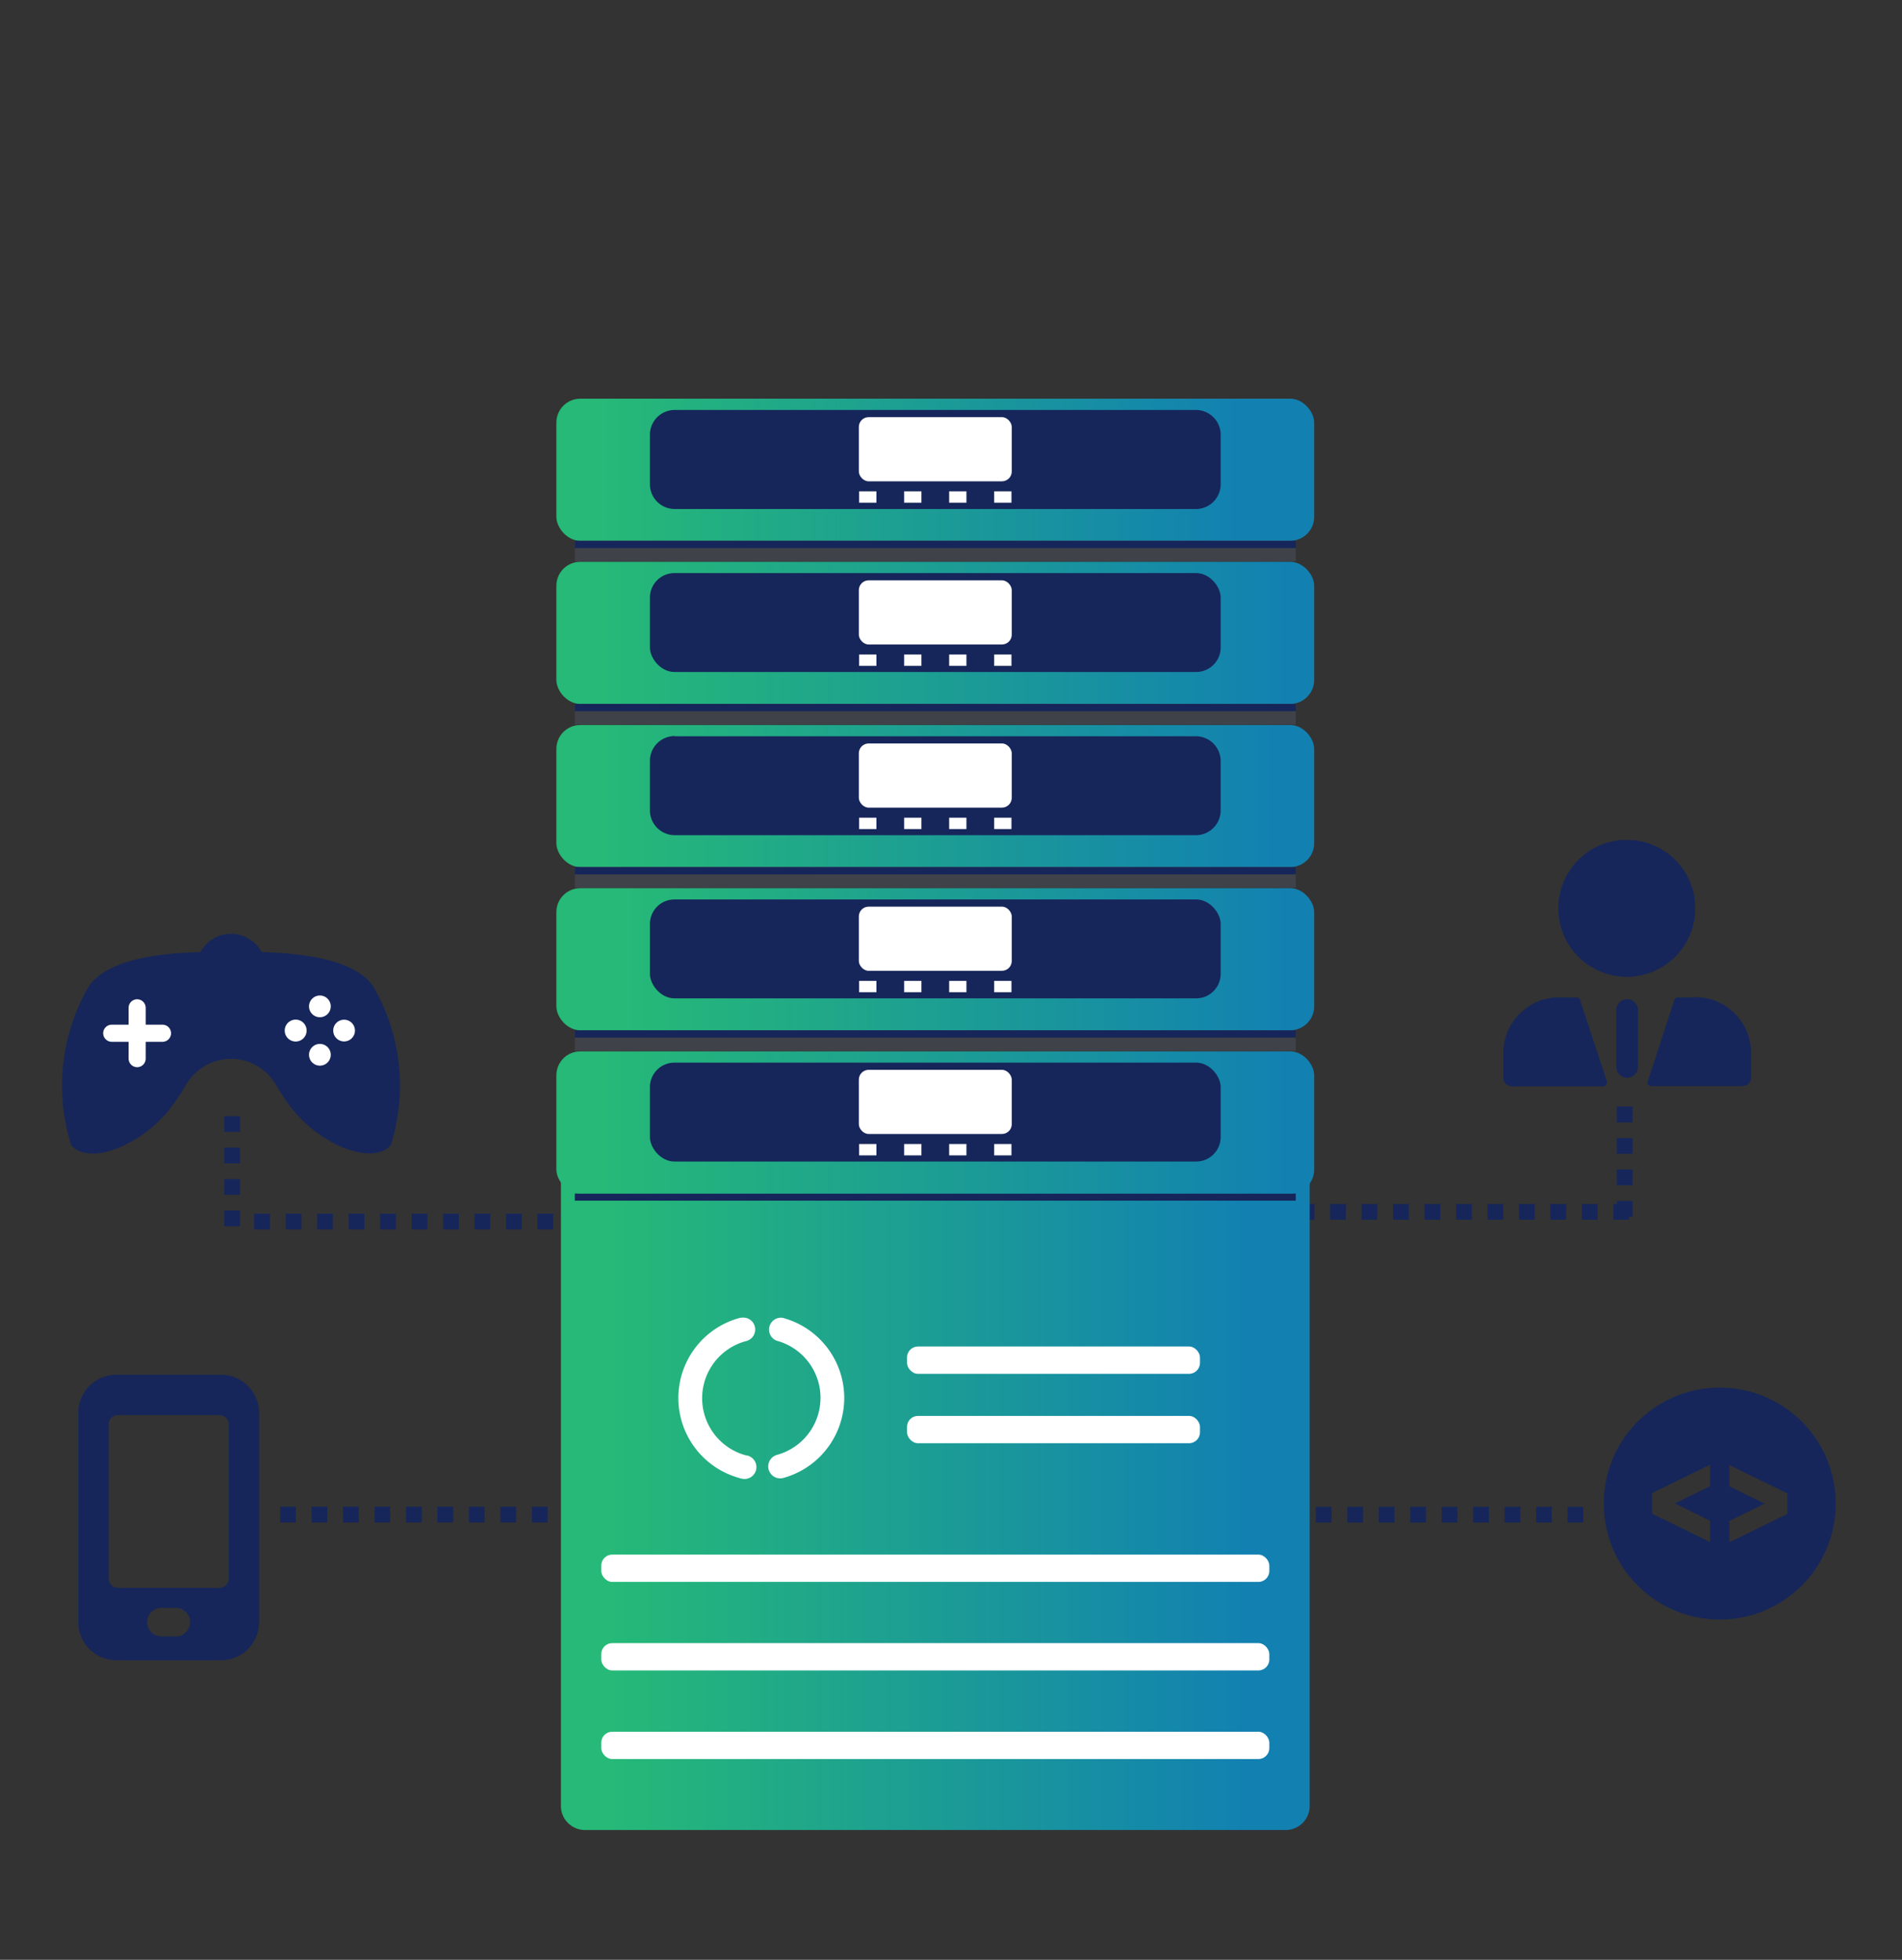 <svg id="Layer_1" data-name="Layer 1" xmlns="http://www.w3.org/2000/svg" xmlns:xlink="http://www.w3.org/1999/xlink" viewBox="0 0 33 34"><rect x="0" y="0" width="33" height="34" fill="#333333" stroke="none"/><defs><style>.cls-8{isolation:isolate}.cls-2{fill:#16265a}.cls-3{fill:none;stroke:#16265a;stroke-width:.273px;stroke-dasharray:.273}.cls-6{fill:#fff}.cls-8{fill:#5d667c;opacity:.3}</style><linearGradient id="linear-gradient" x1="-137.583" y1="39.235" x2="-137.634" y2="39.235" gradientTransform="matrix(237.553 0 0 -209.871 32705.182 8260.249)" gradientUnits="userSpaceOnUse"><stop offset="0" stop-color="#1281b1"/><stop offset="1" stop-color="#26b977"/></linearGradient><linearGradient id="linear-gradient-2" x1="-137.592" y1="33.184" x2="-137.643" y2="33.184" gradientTransform="matrix(240.413 0 0 -45.077 33100.759 1503.987)" xlink:href="#linear-gradient"/><linearGradient id="linear-gradient-3" x1="-137.588" y1="34.27" x2="-137.643" y2="34.27" gradientTransform="matrix(240.413 0 0 -45.077 33100.759 1555.748)" xlink:href="#linear-gradient"/><linearGradient id="linear-gradient-4" x1="-137.589" y1="35.355" x2="-137.643" y2="35.355" gradientTransform="matrix(240.413 0 0 -45.077 33100.759 1607.51)" xlink:href="#linear-gradient"/><linearGradient id="linear-gradient-5" x1="-137.588" y1="36.441" x2="-137.641" y2="36.441" gradientTransform="matrix(240.413 0 0 -45.077 33100.759 1659.271)" xlink:href="#linear-gradient"/><linearGradient id="linear-gradient-6" x1="-137.588" y1="37.526" x2="-137.643" y2="37.526" gradientTransform="matrix(240.413 0 0 -45.077 33100.759 1711.033)" xlink:href="#linear-gradient"/></defs><g id="Group_2229" data-name="Group 2229"><g id="Group_1233" data-name="Group 1233"><g id="Group_1062" data-name="Group 1062"><g id="Group_1059" data-name="Group 1059"><g id="Group_1034" data-name="Group 1034"><g id="Group_1033" data-name="Group 1033"><g id="Group_1031" data-name="Group 1031"><g id="Group_1028" data-name="Group 1028"><g id="Group_1029" data-name="Group 1029"><g id="Group_1027" data-name="Group 1027"><path id="Path_9714" data-name="Path 9714" d="M28.8 10.324a4.479 4.479 0 0 0-4.4-4.514c-.142 0-.266-.036-.4-.023a4.436 4.436 0 0 0-4.1-2.8 4.36 4.36 0 0 0-2.361.668 4.422 4.422 0 0 0-8.523 2.1 4.575 4.575 0 0 0-.523-.033 4.608 4.608 0 0 0-.338 9.2h16.259a4.791 4.791 0 0 0 4.386-4.598z" style="isolation:isolate" fill="#3b3b3b" opacity=".048"/><path id="code-8" class="cls-2" d="M29.838 24.073a2.012 2.012 0 1 0 2.012 2.012 2.012 2.012 0 0 0-2.012-2.012zm-.168 1.71l-.61.3.61.3v.37l-1.006-.492v-.358l1.006-.492zm1.342.481l-1.006.492v-.37l.61-.3-.61-.3v-.369l1.006.492z"/><path id="Path_9723" data-name="Path 9723" class="cls-3" d="M22.532 21.025h5.939"/><path id="Line_52" data-name="Line 52" class="cls-3" d="M28.19 19.197v2.105"/><g id="Group_2224" data-name="Group 2224"><g id="Group_2223" data-name="Group 2223"><g id="Group_2222" data-name="Group 2222"><g id="Group_2221" data-name="Group 2221"><path id="Path_11624" data-name="Path 11624" class="cls-2" d="M27.411 17.346a.062.062 0 0 0-.059-.042h-.3a.967.967 0 0 0-.967.967v.429a.145.145 0 0 0 .144.144h1.587a.062.062 0 0 0 .062-.062v-.019zm2-.042h-.3a.061.061 0 0 0-.058.042l-.462 1.417a.06.06 0 0 0 .039.077.043.043 0 0 0 .019 0h1.586a.144.144 0 0 0 .144-.144v-.429a.967.967 0 0 0-.966-.967zm0-1.546a1.186 1.186 0 1 0-1.186 1.186 1.186 1.186 0 0 0 1.186-1.186z"/><path id="Path_11625" data-name="Path 11625" class="cls-2" d="M28.231 17.337a.185.185 0 0 0-.185.185v.988a.185.185 0 0 0 .37 0v-.988a.185.185 0 0 0-.185-.185z"/></g></g></g></g></g><path id="Path_11627" data-name="Path 11627" class="cls-3" d="M27.47 26.277h-5.32"/><path id="Path_9731" data-name="Path 9731" d="M4.86 26.275h5.349" stroke="#16265a" stroke-width=".273" stroke-dasharray=".273" fill="#16265a"/></g></g><path id="Path_9722" data-name="Path 9722" class="cls-3" d="M4.411 21.192h5.27"/><path id="Path_9728" data-name="Path 9728" class="cls-3" d="M4.029 19.363v2.106"/></g></g></g><g id="Group_1056" data-name="Group 1056"><path id="Path_9724" data-name="Path 9724" d="M22.306 31.748H10.149a.417.417 0 0 1-.417-.417v-11.06h12.991v11.06a.417.417 0 0 1-.417.417z" fill="url(#linear-gradient)"/><rect id="Rectangle_610" data-name="Rectangle 610" class="cls-6" x="10.432" y="28.506" width="11.591" height=".474" rx=".19"/><rect id="Rectangle_611" data-name="Rectangle 611" class="cls-6" x="10.432" y="26.97" width="11.591" height=".474" rx=".19"/><rect id="Rectangle_612" data-name="Rectangle 612" class="cls-6" x="10.432" y="30.043" width="11.591" height=".474" rx=".19"/><g id="Group_1038" data-name="Group 1038"><rect id="Rectangle_613" data-name="Rectangle 613" x="9.653" y="6.917" width="13.148" height="2.465" rx=".415" fill="url(#linear-gradient-2)"/><g id="Group_1035" data-name="Group 1035"><path id="Rectangle_614" data-name="Rectangle 614" class="cls-8" d="M9.973 9.383h12.508v.356H9.973z"/><path id="Rectangle_615" data-name="Rectangle 615" class="cls-2" d="M9.973 9.383h12.508v.125H9.973z"/></g><path id="Path_9730" data-name="Path 9730" class="cls-2" d="M11.707 7.112h9.041a.431.431 0 0 1 .431.431V8.4a.431.431 0 0 1-.431.431h-9.041a.431.431 0 0 1-.431-.431v-.857a.431.431 0 0 1 .431-.431z"/><g id="Group_1037" data-name="Group 1037"><rect id="Rectangle_617" data-name="Rectangle 617" class="cls-6" x="14.901" y="7.237" width="2.653" height="1.113" rx=".17"/><g id="Group_1036" data-name="Group 1036"><path id="Rectangle_618" data-name="Rectangle 618" class="cls-6" d="M14.906 8.524h.3v.197h-.3z"/><path id="Rectangle_619" data-name="Rectangle 619" class="cls-6" d="M16.468 8.524h.3v.197h-.3z"/><path id="Rectangle_620" data-name="Rectangle 620" class="cls-6" d="M15.687 8.524h.3v.197h-.3z"/><path id="Rectangle_621" data-name="Rectangle 621" class="cls-6" d="M17.249 8.524h.3v.197h-.3z"/></g></g></g><g id="Group_1042" data-name="Group 1042"><rect id="Rectangle_622" data-name="Rectangle 622" x="9.653" y="9.747" width="13.148" height="2.465" rx=".415" fill="url(#linear-gradient-3)"/><g id="Group_1039" data-name="Group 1039"><path id="Rectangle_623" data-name="Rectangle 623" class="cls-8" d="M9.973 12.213h12.508v.356H9.973z"/><path id="Rectangle_624" data-name="Rectangle 624" class="cls-2" d="M9.973 12.213h12.508v.125H9.973z"/></g><rect id="Rectangle_625" data-name="Rectangle 625" class="cls-2" x="11.276" y="9.942" width="9.903" height="1.716" rx=".425"/><g id="Group_1041" data-name="Group 1041"><rect id="Rectangle_626" data-name="Rectangle 626" class="cls-6" x="14.901" y="10.068" width="2.653" height="1.113" rx=".17"/><g id="Group_1040" data-name="Group 1040"><path id="Rectangle_627" data-name="Rectangle 627" class="cls-6" d="M14.906 11.355h.3v.197h-.3z"/><path id="Rectangle_628" data-name="Rectangle 628" class="cls-6" d="M16.468 11.355h.3v.197h-.3z"/><path id="Rectangle_629" data-name="Rectangle 629" class="cls-6" d="M15.687 11.355h.3v.197h-.3z"/><path id="Rectangle_630" data-name="Rectangle 630" class="cls-6" d="M17.249 11.355h.3v.197h-.3z"/></g></g></g><g id="Group_1046" data-name="Group 1046"><rect id="Rectangle_631" data-name="Rectangle 631" x="9.653" y="12.578" width="13.148" height="2.465" rx=".415" fill="url(#linear-gradient-4)"/><g id="Group_1043" data-name="Group 1043"><path id="Rectangle_632" data-name="Rectangle 632" class="cls-8" d="M9.973 15.044h12.508v.356H9.973z"/><path id="Rectangle_633" data-name="Rectangle 633" class="cls-2" d="M9.973 15.044h12.508v.125H9.973z"/></g><path id="Path_9729" data-name="Path 9729" class="cls-2" d="M11.707 12.773h9.041a.431.431 0 0 1 .431.431v.854a.431.431 0 0 1-.431.431h-9.041a.431.431 0 0 1-.431-.431V13.2a.431.431 0 0 1 .431-.431z"/><g id="Group_1045" data-name="Group 1045"><rect id="Rectangle_635" data-name="Rectangle 635" class="cls-6" x="14.901" y="12.898" width="2.653" height="1.113" rx=".17"/><g id="Group_1044" data-name="Group 1044"><path id="Rectangle_636" data-name="Rectangle 636" class="cls-6" d="M14.906 14.186h.3v.197h-.3z"/><path id="Rectangle_637" data-name="Rectangle 637" class="cls-6" d="M16.468 14.186h.3v.197h-.3z"/><path id="Rectangle_638" data-name="Rectangle 638" class="cls-6" d="M15.687 14.186h.3v.197h-.3z"/><path id="Rectangle_639" data-name="Rectangle 639" class="cls-6" d="M17.249 14.186h.3v.197h-.3z"/></g></g></g><g id="Group_1050" data-name="Group 1050"><rect id="Rectangle_640" data-name="Rectangle 640" x="9.653" y="15.409" width="13.148" height="2.465" rx=".415" fill="url(#linear-gradient-5)"/><g id="Group_1047" data-name="Group 1047"><path id="Rectangle_641" data-name="Rectangle 641" class="cls-8" d="M9.973 17.875h12.508v.356H9.973z"/><path id="Rectangle_642" data-name="Rectangle 642" class="cls-2" d="M9.973 17.875h12.508V18H9.973z"/></g><rect id="Rectangle_643" data-name="Rectangle 643" class="cls-2" x="11.276" y="15.604" width="9.903" height="1.716" rx=".425"/><g id="Group_1049" data-name="Group 1049"><rect id="Rectangle_644" data-name="Rectangle 644" class="cls-6" x="14.901" y="15.729" width="2.653" height="1.113" rx=".17"/><g id="Group_1048" data-name="Group 1048"><path id="Rectangle_645" data-name="Rectangle 645" class="cls-6" d="M14.906 17.017h.3v.197h-.3z"/><path id="Rectangle_646" data-name="Rectangle 646" class="cls-6" d="M16.468 17.017h.3v.197h-.3z"/><path id="Rectangle_647" data-name="Rectangle 647" class="cls-6" d="M15.687 17.017h.3v.197h-.3z"/><path id="Rectangle_648" data-name="Rectangle 648" class="cls-6" d="M17.249 17.017h.3v.197h-.3z"/></g></g></g><path id="Path_11619" data-name="Path 11619" class="cls-2" d="M9.973 20.706h12.509v.124H9.973z"/><g id="Group_1053" data-name="Group 1053"><rect id="Rectangle_650" data-name="Rectangle 650" x="9.653" y="18.24" width="13.148" height="2.465" rx=".415" fill="url(#linear-gradient-6)"/><rect id="Rectangle_651" data-name="Rectangle 651" class="cls-2" x="11.276" y="18.435" width="9.903" height="1.716" rx=".425"/><g id="Group_1052" data-name="Group 1052"><rect id="Rectangle_652" data-name="Rectangle 652" class="cls-6" x="14.901" y="18.56" width="2.653" height="1.113" rx=".17"/><g id="Group_1051" data-name="Group 1051"><path id="Rectangle_653" data-name="Rectangle 653" class="cls-6" d="M14.906 19.847h.3v.197h-.3z"/><path id="Rectangle_654" data-name="Rectangle 654" class="cls-6" d="M16.468 19.847h.3v.197h-.3z"/><path id="Rectangle_655" data-name="Rectangle 655" class="cls-6" d="M15.687 19.847h.3v.197h-.3z"/><path id="Rectangle_656" data-name="Rectangle 656" class="cls-6" d="M17.249 19.847h.3v.197h-.3z"/></g></g></g><rect id="Rectangle_874" data-name="Rectangle 874" class="cls-6" x="15.737" y="24.564" width="5.083" height=".474" rx=".19"/></g></g><g id="Group_2220" data-name="Group 2220"><path id="Path_11620" data-name="Path 11620" class="cls-2" d="M6.471 17.106c-.425-.6-1.776-.594-2.463-.594s-2.039-.008-2.464.594a3.422 3.422 0 0 0-.307 2.764c.328.369 1.269-.02 1.761-.7.087-.12.166-.244.239-.365a.9.9 0 0 1 1.541 0c.073.121.152.245.239.365.492.676 1.434 1.065 1.761.7a3.418 3.418 0 0 0-.307-2.764z"/><circle id="Ellipse_1970" data-name="Ellipse 1970" class="cls-2" cx="4.008" cy="16.804" r=".604"/><g id="Group_2218" data-name="Group 2218"><path id="Path_11621" data-name="Path 11621" class="cls-6" d="M2.379 18.514a.149.149 0 0 1-.148-.149v-.88a.149.149 0 0 1 .148-.149.149.149 0 0 1 .149.149v.88a.149.149 0 0 1-.149.149z"/><path id="Path_11622" data-name="Path 11622" class="cls-6" d="M1.79 17.925a.149.149 0 0 1 .149-.148h.88a.149.149 0 0 1 .149.148.149.149 0 0 1-.149.149h-.88a.15.15 0 0 1-.149-.149z"/></g><g id="Group_2219" data-name="Group 2219"><circle id="Ellipse_1971" data-name="Ellipse 1971" class="cls-6" cx="5.55" cy="17.459" r=".189"/><circle id="Ellipse_1972" data-name="Ellipse 1972" class="cls-6" cx="5.55" cy="18.299" r=".189"/><circle id="Ellipse_1973" data-name="Ellipse 1973" class="cls-6" cx="5.97" cy="17.879" r=".189"/><path id="Path_11623" data-name="Path 11623" class="cls-6" d="M5.131 18.069a.19.19 0 1 1 .189-.19.19.19 0 0 1-.189.19z"/></g></g></g><g id="Group_1057" data-name="Group 1057"><path id="Path_9719" data-name="Path 9719" class="cls-6" d="M12.877 22.859a.207.207 0 0 1 .06.409 1.026 1.026 0 0 0 0 1.979.206.206 0 1 1-.06.407.2.2 0 0 1-.05-.013 1.439 1.439 0 0 1 0-2.775.2.2 0 0 1 .05-.007z"/><path id="Path_9720" data-name="Path 9720" class="cls-6" d="M13.537 22.859a.208.208 0 0 1 .055.007 1.439 1.439 0 0 1 0 2.774.206.206 0 1 1-.111-.4 1.026 1.026 0 0 0 0-1.979.206.206 0 0 1 .055-.4z"/></g></g><rect id="Rectangle_875" data-name="Rectangle 875" class="cls-6" x="15.737" y="23.36" width="5.083" height=".474" rx=".19"/><g id="Group_2227" data-name="Group 2227"><g id="Group_2226" data-name="Group 2226"><g id="Group_2225" data-name="Group 2225"><path id="Path_11626" data-name="Path 11626" class="cls-2" d="M3.834 23.85H2.018a.661.661 0 0 0-.66.66v3.633a.661.661 0 0 0 .66.66h1.817a.66.66 0 0 0 .66-.66V24.51a.66.66 0 0 0-.66-.66zm-.784 4.54H2.8a.248.248 0 0 1-.247-.248.248.248 0 0 1 .247-.248h.25a.248.248 0 0 1 .248.248.248.248 0 0 1-.247.248zm.92-1.008a.165.165 0 0 1-.165.165H2.049a.165.165 0 0 1-.165-.165v-2.668a.165.165 0 0 1 .165-.165h1.756a.165.165 0 0 1 .165.165z"/></g></g></g><g id="Group_2228" data-name="Group 2228"><g id="Group_2223-2" data-name="Group 2223-2"><g id="Group_2222-2" data-name="Group 2222-2"><g id="Group_2221-2" data-name="Group 2221-2"><path id="Path_11624-2" data-name="Path 11624-2" class="cls-2" d="M27.411 17.346a.062.062 0 0 0-.059-.042h-.3a.967.967 0 0 0-.967.967v.429a.145.145 0 0 0 .144.144h1.587a.062.062 0 0 0 .062-.062v-.019zm2-.042h-.3a.061.061 0 0 0-.058.042l-.462 1.417a.06.06 0 0 0 .039.077.063.063 0 0 0 .019 0h1.586a.143.143 0 0 0 .144-.143v-.43a.967.967 0 0 0-.966-.966zm0-1.546a1.186 1.186 0 1 0-1.186 1.186 1.186 1.186 0 0 0 1.186-1.186z"/><path id="Path_11625-2" data-name="Path 11625-2" class="cls-2" d="M28.231 17.337a.185.185 0 0 0-.185.185v.988a.185.185 0 0 0 .37 0v-.988a.185.185 0 0 0-.185-.185z"/></g></g></g></g></g></svg>